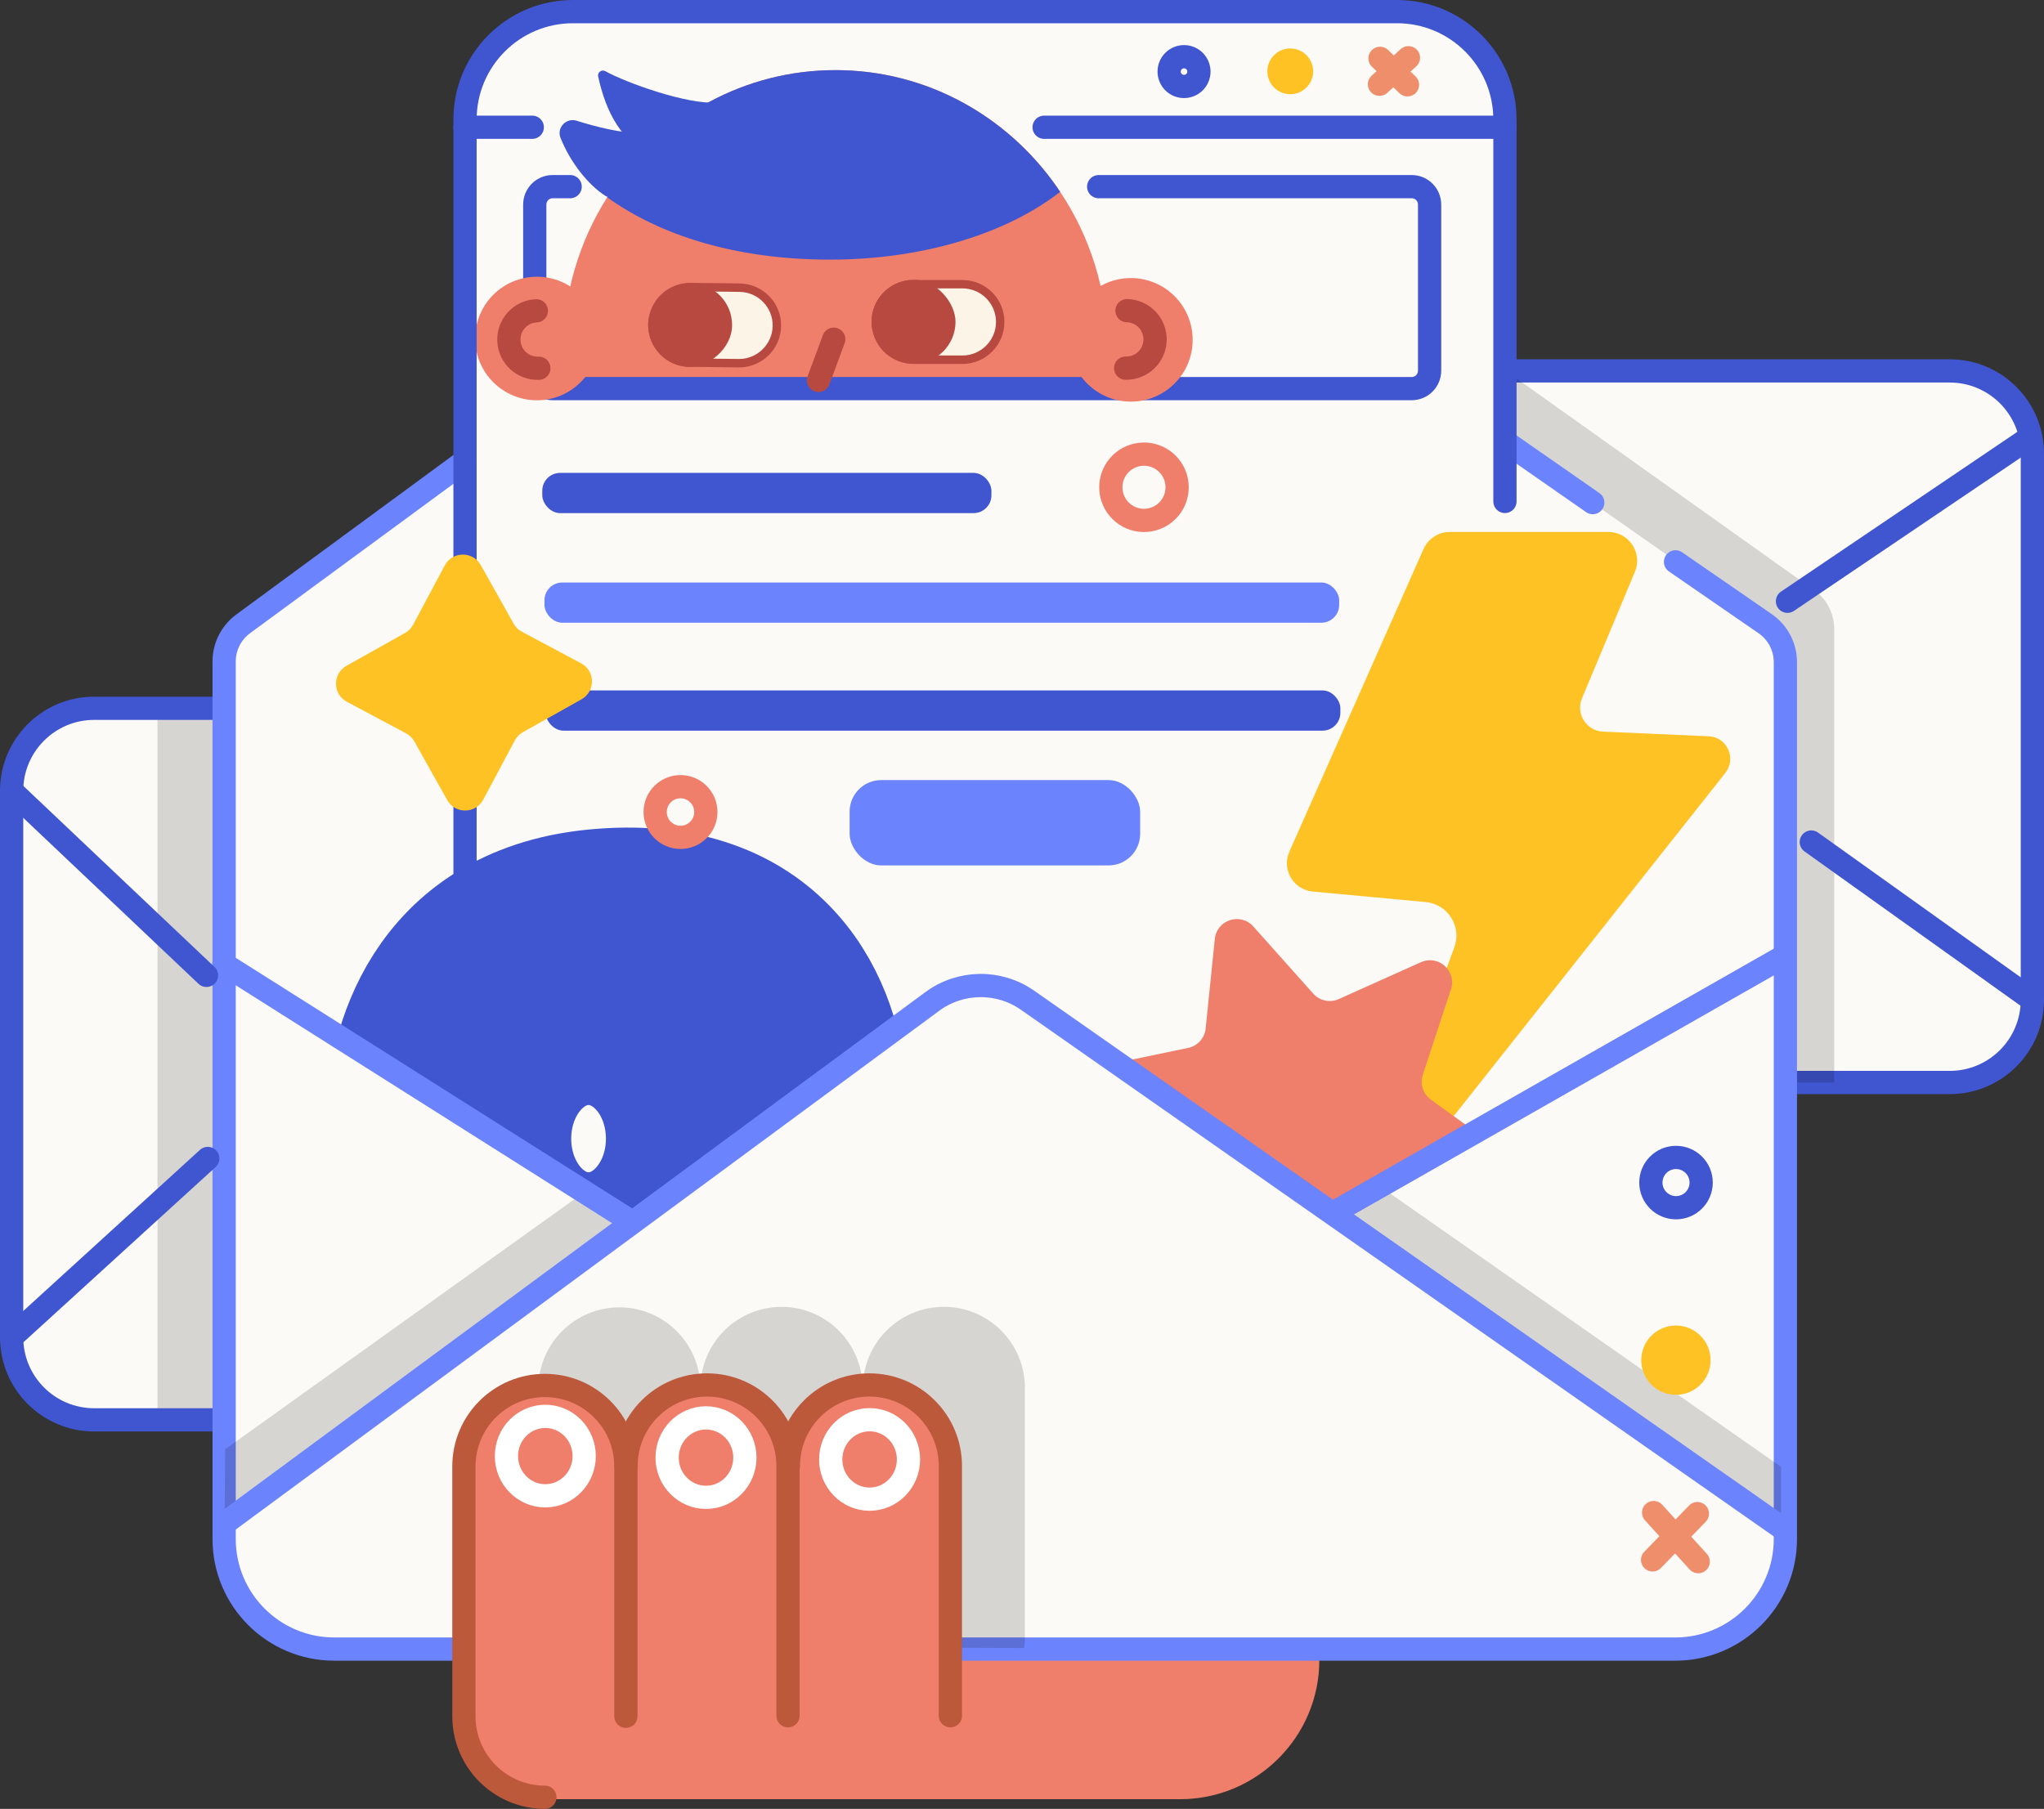 <?xml version="1.0" encoding="UTF-8"?>
<svg id="Layer_2" data-name="Layer 2" xmlns="http://www.w3.org/2000/svg" viewBox="0 0 748.54 662.56">
  <rect x="0" y="0" width="748.54" height="662.56" fill="#333333" stroke="none"/>
  <defs>
    <style>
      .cls-1 {
        fill: #ef7e6b;
      }

      .cls-1, .cls-2, .cls-3, .cls-4, .cls-5, .cls-6, .cls-7, .cls-8 {
        stroke-width: 0px;
      }

      .cls-2 {
        fill: #fcfaf7;
      }

      .cls-9 {
        stroke: #fff;
      }

      .cls-9, .cls-10, .cls-11, .cls-12, .cls-13, .cls-14, .cls-15, .cls-16 {
        fill: none;
        stroke-linecap: round;
        stroke-linejoin: round;
      }

      .cls-9, .cls-10, .cls-11, .cls-13, .cls-14, .cls-15, .cls-16 {
        stroke-width: 8.51px;
      }

      .cls-3 {
        fill: #000;
        isolation: isolate;
        opacity: .15;
      }

      .cls-10, .cls-12 {
        stroke: #4056d0;
      }

      .cls-4 {
        fill: #fcf4e6;
      }

      .cls-11 {
        stroke: #b74941;
      }

      .cls-17 {
        stroke: #fec224;
        stroke-miterlimit: 10;
        stroke-width: 4.26px;
      }

      .cls-17, .cls-7 {
        fill: #fec224;
      }

      .cls-5 {
        fill: #6b83fc;
      }

      .cls-6 {
        fill: #b74941;
      }

      .cls-12 {
        stroke-width: 55.35px;
      }

      .cls-13 {
        stroke: #ef8e6b;
      }

      .cls-14 {
        stroke: #bc593b;
      }

      .cls-8 {
        fill: #4056d0;
      }

      .cls-15 {
        stroke: #6b83fc;
      }

      .cls-16 {
        stroke: #ef7e6b;
      }
    </style>
  </defs>
  <g id="Layer_1-2" data-name="Layer 1">
    <g id="_2" data-name=" 2">
      <g>
        <g>
          <path class="cls-2" d="M503.39,135.86h210.65c16.69,0,30.24,13.55,30.24,30.24v200.16c0,16.69-13.55,30.24-30.24,30.24h-210.65c-16.69,0-30.24-13.55-30.24-30.24v-200.16c0-16.69,13.55-30.24,30.24-30.24h0Z"/>
          <path class="cls-2" d="M275.38,289.67v200.16c0,16.7-13.53,30.24-30.23,30.24H34.5c-16.72,0-30.24-13.55-30.24-30.24v-200.16c0-16.7,13.53-30.24,30.24-30.24h210.65c16.7,0,30.23,13.55,30.23,30.24Z"/>
          <rect class="cls-3" x="57.68" y="259.43" width="63.96" height="260.64"/>
          <path class="cls-1" d="M177.81,603.8h305.35v4.21c0,28.16-22.86,51.01-51.01,51.01h-232.68c-11.95,0-21.65-9.7-21.65-21.65v-33.57h0Z"/>
          <path class="cls-10" d="M503.39,135.86h210.65c16.69,0,30.24,13.55,30.24,30.24v200.16c0,16.69-13.55,30.24-30.24,30.24h-210.65c-16.69,0-30.24-13.55-30.24-30.24v-200.16c0-16.69,13.55-30.24,30.24-30.24h0Z"/>
          <path class="cls-3" d="M671.72,230.51v165.99h-169.96c-15.8,0-28.62-13.55-28.62-30.24v-200.16c0-16.7,12.82-30.24,28.62-30.24l49.97.17,113.07,80.45c4.34,3.22,6.92,8.45,6.92,14.04h0Z"/>
          <path class="cls-10" d="M275.38,289.67v200.16c0,16.7-13.53,30.24-30.23,30.24H34.5c-16.72,0-30.24-13.55-30.24-30.24v-200.16c0-16.7,13.53-30.24,30.24-30.24h210.65c16.7,0,30.23,13.55,30.23,30.24Z"/>
          <path class="cls-2" d="M89.06,228.49L360.85,28.42l285.66,200.09c4.58,3.21,7.31,8.44,7.31,14.03v321.15c0,22.28-18.06,40.34-40.34,40.34H122.42c-22.28,0-40.34-18.06-40.34-40.34V242.29c0-5.45,2.59-10.57,6.98-13.8h0Z"/>
          <path class="cls-2" d="M209.83,4.25h301.77c21.82,0,39.53,17.71,39.53,39.53v471.14H170.3V43.79c0-21.82,17.71-39.53,39.53-39.53h0Z"/>
          <g>
            <path class="cls-12" d="M147.23,407.85c.26-19.95,10.69-70.62,70.92-76.45,61.98-6,83.87,34.83,86.27,68.37"/>
            <ellipse class="cls-12" cx="215.54" cy="417.07" rx="34.03" ry="39.99"/>
            <path class="cls-12" d="M259.27,376.47c-5.47,18.38-3.48,45.7,11.92,67.56"/>
          </g>
          <path class="cls-1" d="M405.66,128.09c0,4.83-.32,9.61-.97,14.25h-197.45c-.65-4.65-.97-9.42-.97-14.25,0-20.59,5.91-39.77,16.1-55.82.85-1.32,1.71-2.62,2.6-3.89,18.1-25.86,47.63-42.69,81-42.69s62.9,16.84,80.99,42.69c.43.63.88,1.26,1.29,1.89,10.99,16.45,17.41,36.37,17.41,57.82h0Z"/>
          <path class="cls-8" d="M388.25,70.26c-19.31,15.1-49.88,24.84-84.27,24.84s-62.23-8.88-81.62-22.84c.85-1.32,1.71-2.62,2.6-3.89,18.1-25.86,47.63-42.69,81-42.69s62.9,16.84,80.99,42.69c.43.63.88,1.26,1.29,1.89h0Z"/>
          <path class="cls-7" d="M631.88,283.07l-101.01,127.62-22.55,28.49-18.3,23.12,8.4-22.75,30.89-83.65,3.28-8.88c2.82-7.63-2.35-15.85-10.47-16.61l-32.23-3-9.16-.85c-3.68-.34-6.63-2.51-8.19-5.43-1.46-2.69-1.75-6.02-.37-9.14l49.14-110.88c1.69-3.82,5.46-6.26,9.63-6.26h58.05c7.54,0,12.63,7.66,9.73,14.6l-19.38,46.34c-2.37,5.65,1.62,11.93,7.74,12.2l38.66,1.69c6.73.29,10.3,8.09,6.11,13.38h0Z"/>
          <path class="cls-1" d="M490.28,365.94l30.08-13.5c6.42-2.88,13.2,3.24,11,9.92l-10.32,31.32c-1.1,3.35.09,7.03,2.95,9.1l26.74,19.3c5.7,4.12,3.8,13.05-3.09,14.48l-32.29,6.72c-3.45.72-6.04,3.59-6.4,7.1l-3.35,32.81c-.72,7-9.4,9.81-14.09,4.57l-21.96-24.6c-2.35-2.63-6.13-3.44-9.35-1.99l-30.08,13.5c-6.42,2.88-13.2-3.24-11-9.92l10.32-31.32c1.1-3.35-.09-7.03-2.95-9.1l-26.74-19.3c-5.7-4.12-3.8-13.05,3.09-14.48l32.29-6.72c3.45-.72,6.04-3.59,6.4-7.1l3.35-32.81c.72-7,9.4-9.81,14.09-4.57l21.96,24.6c2.35,2.63,6.13,3.44,9.35,1.99Z"/>
          <line class="cls-10" x1="170.3" y1="46.61" x2="194.92" y2="46.61"/>
          <circle class="cls-10" cx="433.61" cy="26.22" r="5.45"/>
          <circle class="cls-17" cx="472.51" cy="26.13" r="6.25"/>
          <line class="cls-13" x1="505.38" y1="21.37" x2="515.44" y2="31.06"/>
          <line class="cls-13" x1="505.18" y1="30.86" x2="515.8" y2="21.15"/>
          <path class="cls-2" d="M653.73,563.46c-1.14,26.75-23.44,37.68-38.08,39.56-14.62,1.86-115.08,1.06-115.08,1.06,0,0-56.04-.2-125.49-.43-18.91-.06-38.81-.14-58.85-.22-91.64-.29-186.03-.6-200.88-.6-30.01,0-33.35-39.37-33.06-50.59.31-11.24.26-197.74.26-197.74l148.46,93.59s107.04-80.59,115.31-84.97c8.26-4.38,17.82-2.58,26.35,1.03,8.51,3.62,115.6,79.6,115.6,79.6l165.68-93.16s.92,186.12-.22,212.87h0Z"/>
          <path class="cls-10" d="M402.35,68.37h114.65c3.61,0,6.54,2.94,6.54,6.56v60.85c0,3.61-2.92,6.56-6.54,6.56H202.38c-3.61,0-6.54-2.94-6.54-6.56v-60.85c0-3.61,2.92-6.56,6.54-6.56h6.42"/>
          <path class="cls-15" d="M613.6,205.8l32.92,22.71c4.58,3.21,7.31,8.44,7.31,14.03v321.15c0,22.28-18.06,40.34-40.34,40.34H122.42c-22.28,0-40.34-18.06-40.34-40.34V242.3c0-5.45,2.59-10.57,6.98-13.8l81.19-59.66"/>
          <line class="cls-15" x1="551.61" y1="162.04" x2="583.29" y2="184.1"/>
          <circle class="cls-1" cx="414.14" cy="124.48" r="22.63"/>
          <circle class="cls-1" cx="196.64" cy="123.99" r="22.63"/>
          <g>
            <g>
              <path class="cls-4" d="M334.53,131.76c-3.69,0-7.17-1.44-9.78-4.05-2.61-2.61-4.05-6.08-4.05-9.78,0-7.62,6.2-13.83,13.83-13.83h17.93c7.62,0,13.83,6.21,13.83,13.83s-6.21,13.83-13.83,13.83h-17.93,0Z"/>
              <path class="cls-6" d="M334.53,105.63h17.93c6.78,0,12.29,5.52,12.29,12.29,0,6.77-5.51,12.29-12.29,12.29h-17.93c-6.78,0-12.29-5.52-12.29-12.29,0-6.77,5.51-12.29,12.29-12.29h0M334.53,102.56c-8.49,0-15.37,6.88-15.37,15.37h0c0,8.49,6.88,15.37,15.37,15.37h17.93c8.49,0,15.37-6.88,15.37-15.37h0c0-8.49-6.88-15.37-15.37-15.37h-17.93Z"/>
            </g>
            <rect class="cls-6" x="319.18" y="102.49" width="30.74" height="30.74" rx="15.37" ry="15.37"/>
          </g>
          <g>
            <g>
              <path class="cls-4" d="M252.57,132.81c-3.69-.05-7.15-1.53-9.73-4.17-2.58-2.64-3.97-6.13-3.93-9.83.09-7.53,6.3-13.66,13.82-13.66l18.1.22c7.62.09,13.75,6.38,13.66,14-.09,7.53-6.29,13.66-13.82,13.66l-18.11-.22h0Z"/>
              <path class="cls-6" d="M252.74,106.69h.16l17.93.22c3.28.04,6.35,1.36,8.64,3.71,2.29,2.35,3.53,5.45,3.49,8.73-.08,6.69-5.6,12.14-12.28,12.14h-.16l-17.93-.22c-6.78-.08-12.22-5.66-12.14-12.44.08-6.69,5.6-12.14,12.29-12.14M252.74,103.61c-8.4,0-15.26,6.76-15.36,15.18h0c-.1,8.49,6.69,15.45,15.18,15.56l17.93.22h.2c8.4,0,15.26-6.76,15.36-15.18h0c.1-8.49-6.69-15.45-15.18-15.56l-17.93-.22h-.2Z"/>
            </g>
            <rect class="cls-6" x="237.36" y="103.69" width="30.74" height="30.74" rx="15.37" ry="15.37" transform="translate(130.55 370.29) rotate(-89.29)"/>
          </g>
          <path class="cls-11" d="M197.33,134.88c-5.81.25-10.72-4.25-10.97-10.06s4.25-10.72,10.06-10.97"/>
          <path class="cls-11" d="M412.23,134.84c5.81.14,10.64-4.46,10.77-10.28.14-5.81-4.46-10.64-10.28-10.77"/>
          <path class="cls-8" d="M239.6,56.93c-11.73-4.27-17.67-15.66-20.55-28.93-.33-1.5,1.29-2.68,2.63-1.93,7.4,4.16,30.16,12.35,40.8,11.47"/>
          <circle class="cls-16" cx="249.21" cy="297.43" r="9.28"/>
          <circle class="cls-16" cx="418.94" cy="178.48" r="12.14"/>
          <rect class="cls-8" x="198.59" y="173.21" width="164.48" height="14.74" rx="6.53" ry="6.53"/>
          <rect class="cls-5" x="199.39" y="213.36" width="291.04" height="14.74" rx="6.53" ry="6.53"/>
          <rect class="cls-8" x="199.82" y="252.89" width="291.04" height="14.74" rx="6.53" ry="6.53"/>
          <rect class="cls-5" x="311.14" y="285.73" width="106.4" height="31.26" rx="11.58" ry="11.58"/>
          <path class="cls-10" d="M170.3,408.41V43.79c0-21.83,17.7-39.53,39.53-39.53h301.77c21.83,0,39.53,17.7,39.53,39.53v139.88"/>
          <path class="cls-7" d="M191.11,231.39l21.7,11.57c5.25,2.8,5.32,10.28.14,13.19l-21.45,12.03c-1.25.7-2.28,1.75-2.96,3.02l-11.57,21.7c-2.8,5.25-10.28,5.32-13.19.14l-12.03-21.45c-.7-1.25-1.75-2.28-3.02-2.96l-21.7-11.57c-5.25-2.8-5.32-10.28-.14-13.19l21.45-12.03c1.25-.7,2.28-1.75,2.96-3.02l11.57-21.7c2.8-5.25,10.28-5.32,13.19-.14l12.03,21.45c.7,1.25,1.75,2.28,3.02,2.96Z"/>
          <path class="cls-3" d="M375.32,508.35v91.5c0,1.29-.08,2.56-.25,3.8-18.91-.06-38.81-.14-58.85-.22-.16-1.17-.23-2.37-.23-3.59v-91.5c0-16.39,13.28-29.67,29.66-29.67,8.19,0,15.61,3.33,20.98,8.69,5.37,5.36,8.7,12.78,8.7,20.98h0Z"/>
          <path class="cls-3" d="M226.82,478.86h0c16.37,0,29.66,13.29,29.66,29.66v91.51c0,16.37-13.29,29.66-29.66,29.66h0c-16.37,0-29.66-13.29-29.66-29.66v-91.5c0-16.37,13.29-29.66,29.66-29.66Z"/>
          <path class="cls-3" d="M286.2,478.68h0c16.37,0,29.66,13.29,29.66,29.66v91.51c0,16.37-13.29,29.66-29.66,29.66h0c-16.37,0-29.66-13.29-29.66-29.66v-91.5c0-16.37,13.29-29.66,29.66-29.66Z"/>
          <line class="cls-11" x1="305.33" y1="124.25" x2="299.73" y2="139.35"/>
          <path class="cls-1" d="M318.38,507.29h0c16.37,0,29.66,13.29,29.66,29.66v91.51c0,16.37-13.29,29.66-29.66,29.66h0c-16.37,0-29.66-13.29-29.66-29.66v-91.5c0-16.37,13.29-29.66,29.66-29.66Z"/>
          <path class="cls-1" d="M199.55,507.47h0c16.37,0,29.66,13.29,29.66,29.66v91.51c0,16.37-13.29,29.66-29.66,29.66h0c-16.37,0-29.66-13.29-29.66-29.66v-91.5c0-16.37,13.29-29.66,29.66-29.66Z"/>
          <path class="cls-1" d="M258.93,507.29h0c16.37,0,29.66,13.29,29.66,29.66v91.51c0,16.37-13.29,29.66-29.66,29.66h0c-16.37,0-29.66-13.29-29.66-29.66v-91.5c0-16.37,13.29-29.66,29.66-29.66Z"/>
          <path class="cls-14" d="M199.55,658.3c-16.38,0-29.66-13.28-29.66-29.66v-91.51c0-16.38,13.28-29.66,29.66-29.66h0c16.38,0,29.66,13.28,29.66,29.66v91.51"/>
          <path class="cls-14" d="M229.26,536.95c0-16.38,13.28-29.66,29.66-29.66h0c16.38,0,29.66,13.28,29.66,29.66v91.51"/>
          <polygon class="cls-3" points="82.24 556.25 82.47 530.84 213.65 436.91 230.21 448.24 82.24 556.25"/>
          <path class="cls-14" d="M288.72,536.95c0-16.38,13.28-29.66,29.66-29.66h0c16.38,0,29.66,13.28,29.66,29.66v91.51"/>
          <ellipse class="cls-9" cx="199.7" cy="533.34" rx="14.24" ry="14.55"/>
          <ellipse class="cls-9" cx="258.55" cy="533.9" rx="14.24" ry="14.55"/>
          <ellipse class="cls-9" cx="318.46" cy="534.57" rx="14.24" ry="14.55"/>
          <line class="cls-15" x1="229.9" y1="446.62" x2="81.98" y2="353.11"/>
          <path class="cls-8" d="M221.81,71.81c-6.38-4.01-13.06-12.46-16.55-21.35-1.45-3.71,2.11-7.44,5.9-6.24,6.81,2.15,16.63,4.71,24.59,4.63,1.27-.01,2.3.99,2.33,2.25l.3,13.21c.02.95-.54,1.82-1.42,2.19l-13.08,5.45c-.68.28-1.45.25-2.08-.14h0Z"/>
          <line class="cls-10" x1="382.37" y1="46.61" x2="551.13" y2="46.61"/>
          <polygon class="cls-3" points="505.56 434.69 652.25 537.29 652.25 557.54 489.98 444.42 505.56 434.69"/>
          <line class="cls-15" x1="488.15" y1="444.32" x2="653.21" y2="350.31"/>
          <path class="cls-15" d="M82.25,557.97l259.16-191.15c10.34-7.62,24.39-7.8,34.91-.44l276.4,193.38"/>
          <line class="cls-10" x1="743.49" y1="160.13" x2="654.6" y2="220.23"/>
          <line class="cls-10" x1="663.32" y1="308.42" x2="744.28" y2="366.25"/>
          <line class="cls-10" x1="4.26" y1="289.67" x2="75.61" y2="357.26"/>
          <line class="cls-10" x1="4.26" y1="489.83" x2="76.09" y2="424.33"/>
        </g>
        <circle class="cls-10" cx="613.78" cy="433.16" r="9.21"/>
        <circle class="cls-17" cx="613.74" cy="498.21" r="10.56"/>
        <g>
          <line class="cls-13" x1="621.61" y1="554.42" x2="605.2" y2="571.36"/>
          <line class="cls-13" x1="605.58" y1="554.03" x2="621.92" y2="572.01"/>
        </g>
      </g>
    </g>
  </g>
</svg>